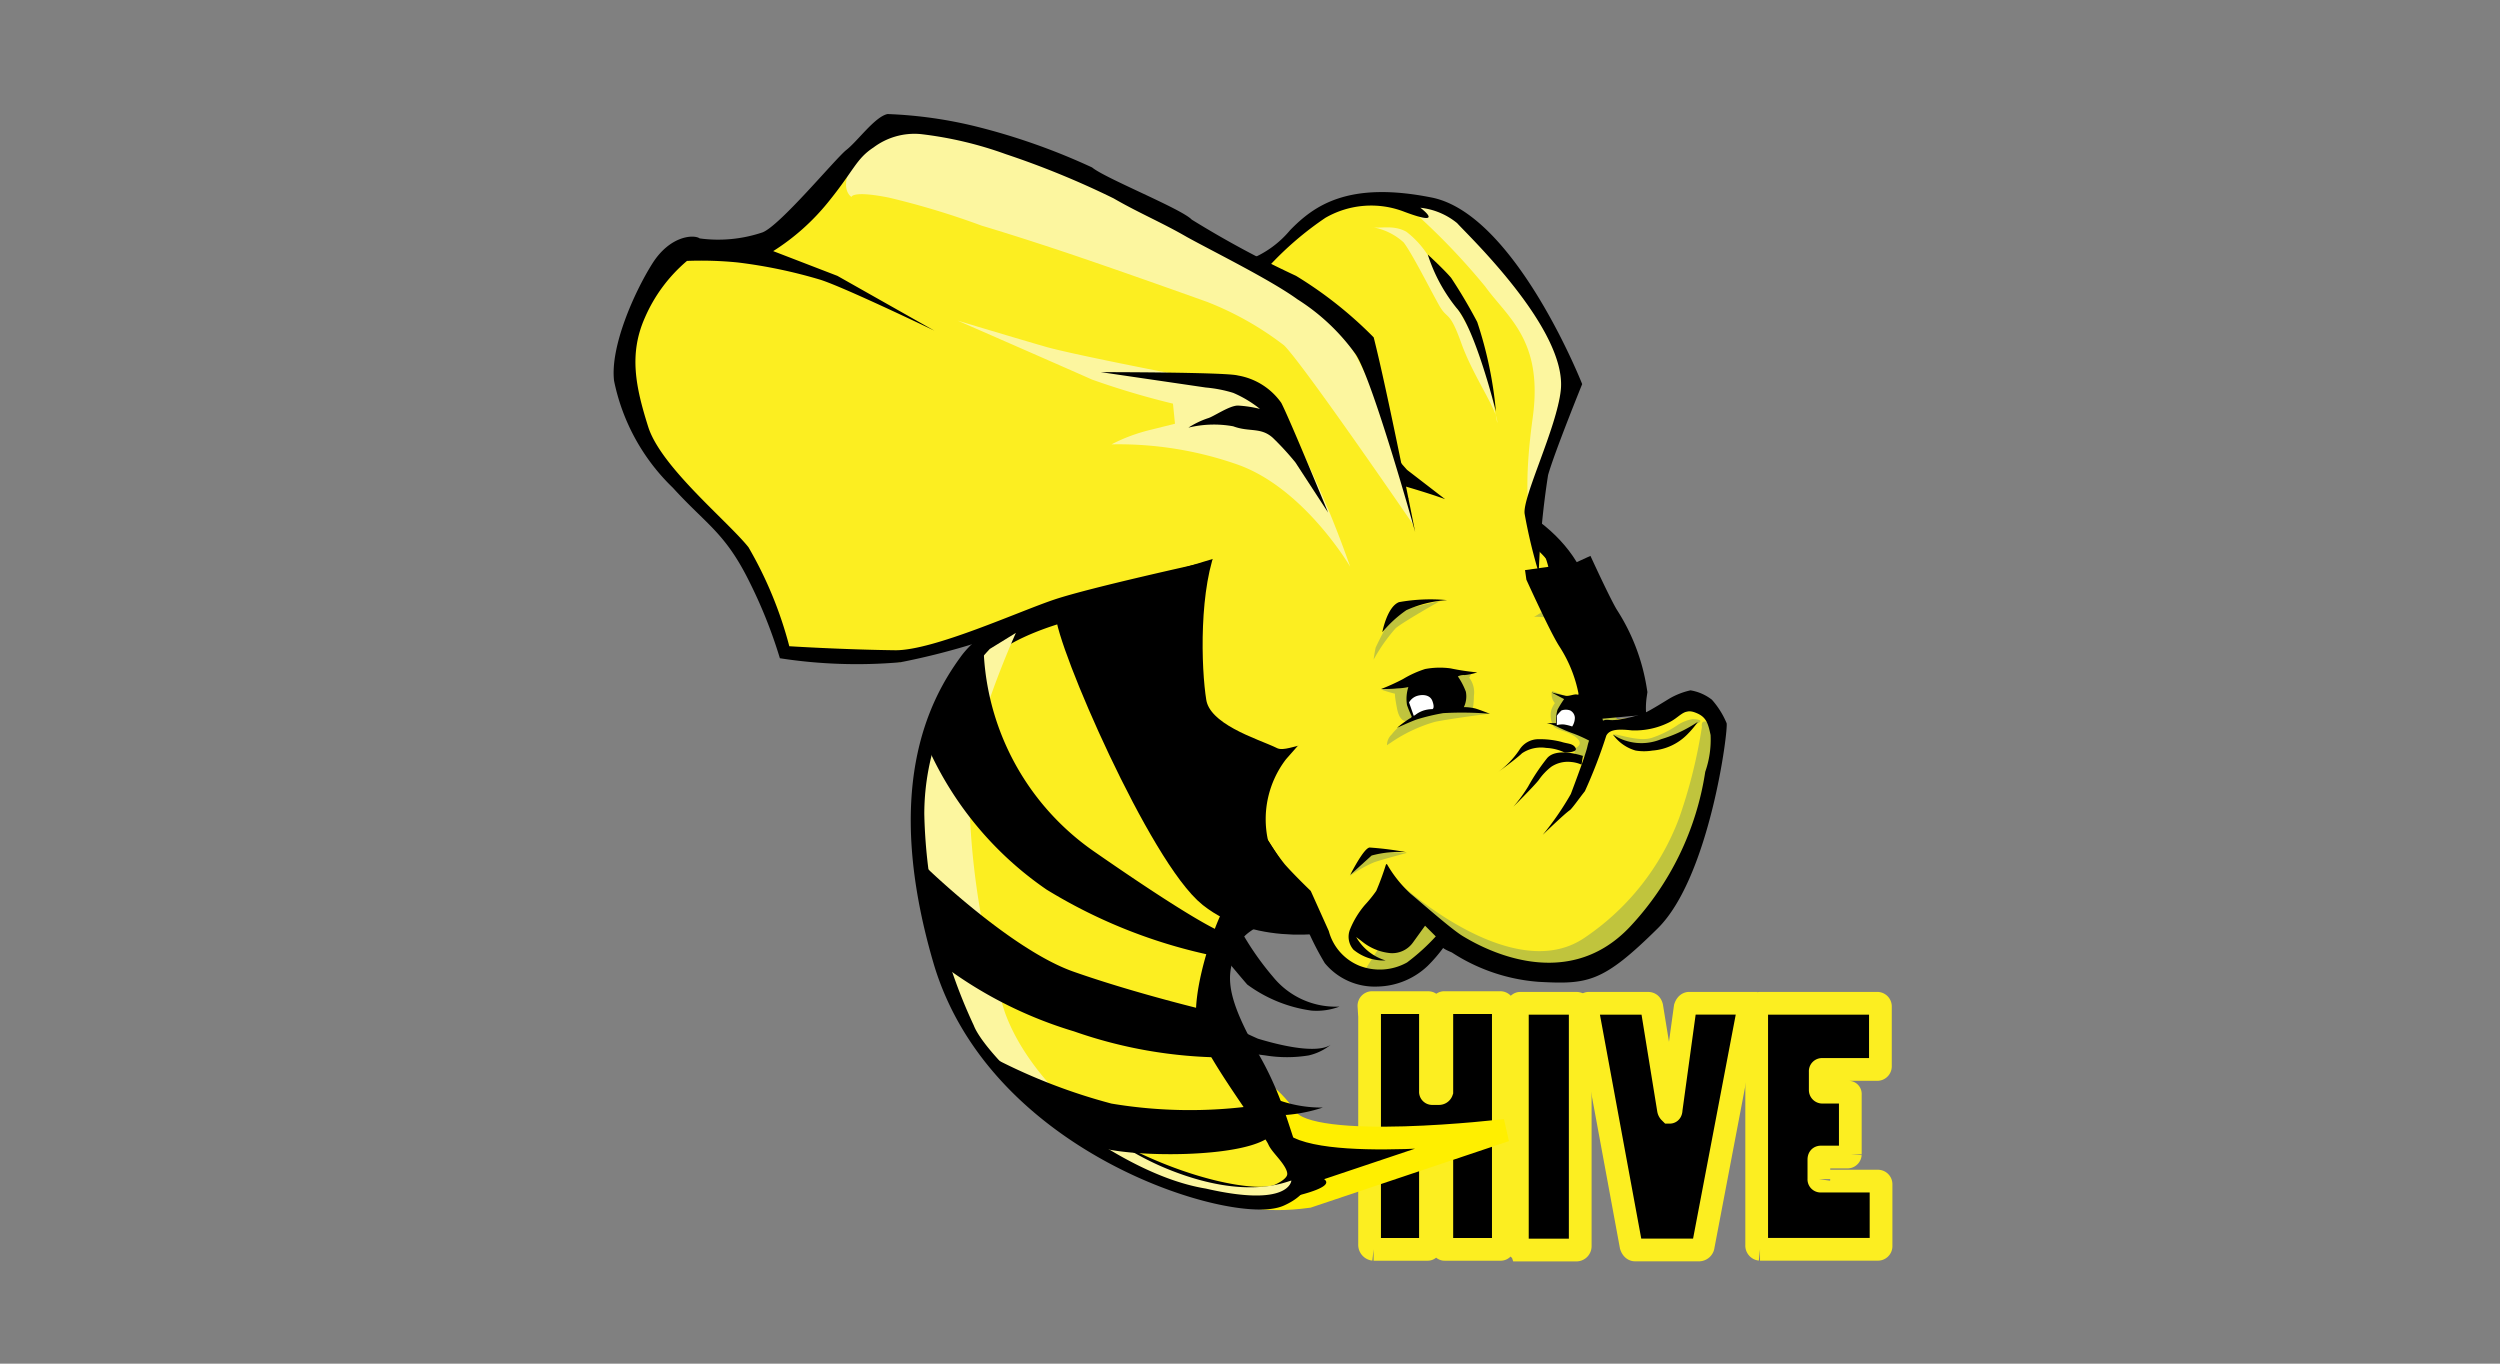 <svg xmlns="http://www.w3.org/2000/svg" width="110" height="60" viewBox="0 0 110 60">
  <rect x="0" y="0" width="110" height="60" fill="#808080" stroke="none"/>
  <g id="Apache-Hive" transform="translate(-515 -5044)">
    <rect id="Rectangle_5925" data-name="Rectangle 5925" width="110" height="60" transform="translate(515 5044)" fill="none"/>
    <g id="hive" transform="translate(542 5049)">
      <g id="Hive_Logo" transform="translate(0 0)">
        <g id="Layer_12" transform="translate(33.233 39.115)">
          <g id="Group_161035" data-name="Group 161035">
            <path id="Path_85693" data-name="Path 85693" d="M113,133.147a.139.139,0,0,1,.147-.147h2.442c.088,0,.118.029.118.118v3.795a.078.078,0,0,0,.088.088h.294a.131.131,0,0,0,.118-.088v-3.795a.108.108,0,0,1,.118-.118h2.442a.135.135,0,0,1,.147.118v10.591c0,.059-.029.147-.118.147h-2.471c-.059,0-.118-.088-.118-.147v-3.795c0-.059-.029-.118-.088-.118h-.324c-.059,0-.088.059-.088.118v3.795c0,.059-.059.147-.118.147h-2.383a.2.2,0,0,1-.177-.206v-10.5Z" transform="translate(-113 -133)" stroke="#fcee21" stroke-width="1"/>
            <path id="Path_85694" data-name="Path 85694" d="M135.376,143.955a.2.2,0,0,1-.176-.206v-10.5c0-.059.059-.147.118-.147h2.471a.165.165,0,0,1,.177.147v10.532a.17.17,0,0,1-.177.177h-2.412Z" transform="translate(-128.669 -133.071)" stroke="#fcee21" stroke-width="1"/>
            <path id="Path_85695" data-name="Path 85695" d="M149.189,137.777a.205.205,0,0,0,.059.118c.029,0,.059-.029.059-.118l.618-4.5c.029-.088.088-.177.177-.177h2.5a.13.13,0,0,1,.118.177l-2,10.5a.19.19,0,0,1-.177.177h-2.824c-.088,0-.147-.088-.176-.177L145.6,133.247c0-.059,0-.147.088-.147h2.589c.088,0,.147.029.177.147Z" transform="translate(-136.01 -133.071)" stroke="#fcee21" stroke-width="1"/>
            <path id="Path_85696" data-name="Path 85696" d="M170.9,133.277a.19.19,0,0,1,.177-.177h5.148a.139.139,0,0,1,.147.147v2.618a.139.139,0,0,1-.147.147h-2.412a.078.078,0,0,0-.088.088v.824a.094.094,0,0,0,.088.088h1.147a.078.078,0,0,1,.088.088v2.648a.127.127,0,0,1-.118.118h-1.177c-.059,0-.088.029-.088.118v.853a.078.078,0,0,0,.088.088h2.5a.139.139,0,0,1,.147.147v2.706a.139.139,0,0,1-.147.147h-5.178a.165.165,0,0,1-.147-.177V133.277Z" transform="translate(-153.867 -133.071)" stroke="#fcee21" stroke-width="1"/>
          </g>
        </g>
        <g id="bee" transform="translate(13.573 16.416)">
          <g id="Layer_49" transform="translate(12.347 26.683)">
            <path id="Path_85697" data-name="Path 85697" d="M92.777,151.09l8.678-2.912s-8.59,1.03-9.59-.5c0,0-2.118-2.942-1.147.647C89.247,143.706,84.775,152.178,92.777,151.09Z" transform="translate(-88.141 -146.542)" stroke="#ffef00" stroke-width="1"/>
          </g>
          <g id="Layer_10" transform="translate(8.353 8.577)">
            <path id="Path_85698" data-name="Path 85698" d="M93.463,90.793a16.222,16.222,0,0,1-4.648,2.648c-2,.53-8.031,1.736-8.59,3-.588,1.265-.883,2,.794,4.942,1.677,2.912,1.441,4.942,2.706,5.413,1.265.5-2.295,1.088-2.324,1.088s-6.737-4.736-6.825-5.737.412-11.12,1.971-11.855,6.443-5.207,9.384-5.3c2.912-.088,7.531,5.8,7.531,5.8" transform="translate(-74.567 -84.997)"/>
          </g>
          <g id="Layer_6" transform="translate(9.216 16.815)">
            <path id="Path_85699" data-name="Path 85699" d="M81.413,113.735a12.647,12.647,0,0,0,2.324,4.03,3.548,3.548,0,0,0,2.912,1.294,2.829,2.829,0,0,1-1.236.176,6.187,6.187,0,0,1-2.824-1.147c-.588-.677-2.236-2.677-2.236-2.677l-1,2.795a16.112,16.112,0,0,0,3.707,2.265c1.559.471,2.736.588,3.207.265a2.429,2.429,0,0,1-.971.471,5.929,5.929,0,0,1-1.912,0c-.706-.088-3.059-.412-3.059-.412l3.03,2.118a5.586,5.586,0,0,0,2.559.588,6.844,6.844,0,0,1-1.589.324c-.471,0-4.207-.53-4.207-.53L77.5,118.384,79.618,113Z" transform="translate(-77.5 -113)"/>
          </g>
          <g id="Layer_5" transform="translate(0 4.577)">
            <path id="Path_85700" data-name="Path 85700" d="M57.653,71.4c-.824,0-7.5.588-9.384,3.207-1.353,1.853-3.295,5.589-1.118,13.032,2.412,8.208,12.915,11.179,14.738,10.355s.177-1.971-.029-2.442c-.177-.441-2.53-3.56-3.03-4.854-.53-1.265,1-5.737,1.677-5.913a2.49,2.49,0,0,1,2.383.382c.588.647,2.118,1.324,2.295-1.324a28.305,28.305,0,0,1,1.177-5.737Z" transform="translate(-46.172 -71.4)" fill="#fcee21" stroke="#000" stroke-width="1"/>
          </g>
          <g id="Layer_22" transform="translate(0.096 6.431)">
            <path id="Path_85701" data-name="Path 85701" d="M49.383,78.406A10.633,10.633,0,0,0,46.5,85.672a23.138,23.138,0,0,0,2.177,9.3c.588,1.53,5.884,6.472,10.208,7.178,3.707.853,3.766-.353,3.766-.353-.324.088-2,.824-5.207-.412-3.236-1.236-6.413-4.177-7.413-7.031a34.006,34.006,0,0,1-1.559-9.8C48.5,82.172,50.53,77.7,50.53,77.7Z" transform="translate(-46.5 -77.7)" fill="#fcf69f"/>
          </g>
          <g id="Layer_8" transform="translate(0.096 2.645)">
            <path id="Path_85702" data-name="Path 85702" d="M67.8,67.7c0,1.294,4.119,10.767,6.3,12.5s5.5,1.147,6.207.883-2.736-5.5-3.059-6.119c-.324-.677-3.471-8.914-3.207-9.679s-2.089-.382-2.942-.235C70.271,65.174,67.8,67.7,67.8,67.7Z" transform="translate(-61.534 -64.83)" stroke="#000" stroke-width="1"/>
            <path id="Path_85703" data-name="Path 85703" d="M68.685,143.53a20.924,20.924,0,0,1-6.325-.088A25.112,25.112,0,0,1,57.3,141.5s3.207,3.265,4.354,3.795,6.943.618,7.825-.559C70.391,143.53,68.685,143.53,68.685,143.53Z" transform="translate(-54.123 -118.945)"/>
            <path id="Path_85704" data-name="Path 85704" d="M59.679,120.943a20.289,20.289,0,0,1-6.59-1.147A18.437,18.437,0,0,1,47.471,117l-.971-4.5s3.795,3.707,6.59,4.677c2.765.971,6,1.736,6,1.736" transform="translate(-46.5 -98.476)"/>
            <path id="Path_85705" data-name="Path 85705" d="M47.3,85.095a15.047,15.047,0,0,0,5.148,6.09,22.975,22.975,0,0,0,7.5,2.942L60.3,93.1s-.677-.059-5.8-3.618A11.313,11.313,0,0,1,49.683,80.8c-.677.118-1.736,2.383-1.736,2.383Z" transform="translate(-47.065 -76.102)"/>
          </g>
          <g id="Layer_4" transform="translate(11.843)">
            <path id="Path_85706" data-name="Path 85706" d="M103.572,60.977c-.618-3.089-4.03-4.56-6.384-5s-9.09.177-10.032,2.177c-.912,2.03-.794,5.707-.559,7.149s2.589,2.089,3.413,2.5c.853.382,1.942-.794,2.912.265.941,1.059,4.707,3.383,5.472,3.354.794,0,2.706-1.942,2.706-1.942Z" transform="translate(-86.43 -55.841)" fill="#fcee21" stroke="#000" stroke-width="1"/>
          </g>
        </g>
        <g id="other_ear">
          <g id="Layer_20" transform="translate(28.496 3.832)">
            <path id="Path_85707" data-name="Path 85707" d="M108.7,26.841l1.412-4.413.5-1.5a44.451,44.451,0,0,0-3.766-5.854c-1.559-1.824-2.795-1.706-2.795-1.706a4.853,4.853,0,0,0-3.971.235A8.656,8.656,0,0,0,96.9,15.839l.971.265,3.677,7.943,3.471,4.03,4.06.912" transform="translate(-96.9 -13.063)" fill="#fcee21"/>
          </g>
          <g id="Layer_21" transform="translate(33.35 3.902)">
            <path id="Path_85708" data-name="Path 85708" d="M119.1,13.565a29.511,29.511,0,0,1,3.324,3.442c.971,1.353,2.559,2.353,2.089,5.766s-.088,4.472-.088,4.472l1.559-6.443a20.207,20.207,0,0,0-2.854-4.677c-2.03-2.559-3.265-2.824-3.265-2.824Z" transform="translate(-117.423 -13.3)" fill="#fcf69f"/>
            <path id="Path_85709" data-name="Path 85709" d="M116.106,18.647a4.086,4.086,0,0,0-1.177-1.441c-.588-.324-1.147-.118-1.53-.206a2.715,2.715,0,0,1,1.412.677c.382.5,1.177,2.089,1.559,2.765s.441.177.971,1.647c.53,1.5,1.618,2.971,1.589,3.53l-.588-2.971Z" transform="translate(-113.4 -15.912)" fill="#fcf69f"/>
          </g>
          <g id="Layer_19" transform="translate(27.937 3.456)">
            <path id="Path_85710" data-name="Path 85710" d="M136.5,67.906l1.059-3.03a5.42,5.42,0,0,0-.618-1.677c-.294-.324,1.294,1.324,1.294,1.324Z" transform="translate(-124.291 -48.044)"/>
            <path id="Path_85711" data-name="Path 85711" d="M107.767,28.527a36.328,36.328,0,0,1,.412-4.3c.294-1.03,1.5-4,1.5-4s-2.942-7.472-6.619-8.208-5.178.353-6.237,1.441A4.416,4.416,0,0,1,95,14.76l3.412,9.031s3.56.883,5.236,1.5L101.972,24a43.819,43.819,0,0,1-3.148-3.971c-.765-1.265-2.765-4.383-2.765-4.383l-.177-.588a14.186,14.186,0,0,1,2.5-2.148,4.031,4.031,0,0,1,3.471-.265c1.883.706.706-.177.706-.177a3.069,3.069,0,0,1,1.618.677c.441.5,4.854,4.677,4.56,7.355-.176,1.647-1.706,4.736-1.589,5.442A22.825,22.825,0,0,0,107.767,28.527Z" transform="translate(-95 -11.783)"/>
            <path id="Path_85712" data-name="Path 85712" d="M123.977,24.071a17.49,17.49,0,0,1,.824,3.942s-.912-3.648-1.736-4.56A7.26,7.26,0,0,1,121.8,21.1s.735.677,1.03,1.03A22.5,22.5,0,0,1,123.977,24.071Z" transform="translate(-113.916 -18.359)"/>
          </g>
          <g id="Layer_9">
            <g id="Group_161036" data-name="Group 161036">
              <path id="Path_85713" data-name="Path 85713" d="M37.1,19.827l-8.767,1.147L20.947,23.21l-6.531,2.353-5.06-.618L7.885,21.122l-4.03-4.177a18.94,18.94,0,0,1-1.265-4.8c-.118-2,2.324-4.5,2.324-4.5l3.177-.206,2.383-1.471L13.651,2l2.795.206,1.647.088,8.414,3.971,5.8,3.589,2.412,1.736Z" transform="translate(-1.835 -1.422)" fill="#fcee21"/>
              <path id="Path_85714" data-name="Path 85714" d="M51.5,31s2.736.824,3.766,1.118c1.03.324,6.237,1.324,6.237,1.324s3.354.206,4.5,2.03a46.82,46.82,0,0,1,2.765,6.354s-2.03-3.471-4.972-4.5a15.786,15.786,0,0,0-5.531-.883A7.6,7.6,0,0,1,60,35.8l1.059-.265-.088-.883a35.884,35.884,0,0,1-3.56-1.059C56.148,33.03,51.5,31,51.5,31Z" transform="translate(-36.36 -21.891)" fill="#fcf69f"/>
              <path id="Path_85715" data-name="Path 85715" d="M35.03,5.45s.029-.294,1.647.029a35.28,35.28,0,0,1,4.089,1.236s1.795.53,4.3,1.383,5.619,1.971,5.619,1.971a13.771,13.771,0,0,1,3.383,1.912c.883.883,5.678,7.884,5.678,7.884-1.118-6.178-3.736-9.355-3.736-9.355s-11.885-6.8-15.033-7.531S36.766,2.6,36.766,2.6,35.03,3.832,34.854,4.538C34.648,5.215,35.03,5.45,35.03,5.45Z" transform="translate(-24.567 -1.784)" fill="#fcf69f"/>
              <path id="Path_85716" data-name="Path 85716" d="M35.3,18.442s-1.236-6.266-1.824-8.561A17.782,17.782,0,0,0,30.06,7.175,43.824,43.824,0,0,1,25.47,4.7c-.441-.471-3.824-1.824-4.383-2.295A28.471,28.471,0,0,0,16.027.614,19.178,19.178,0,0,0,12.085.055c-.559.118-1.324,1.206-1.824,1.589-.5.412-2.912,3.324-3.677,3.618a6.088,6.088,0,0,1-2.765.265C3.583,5.351,2.524,5.38,1.73,6.645S-.123,10.293.053,11.793A9.036,9.036,0,0,0,2.642,16.5C4.113,18.118,4.937,18.471,6,20.619A21.3,21.3,0,0,1,7.349,24a22.173,22.173,0,0,0,5.3.177A31.078,31.078,0,0,0,19.469,22c1.206-.647,5.766-1.765,6.531-2.206,0,0-4.972,1.088-6.56,1.618s-5.3,2.236-7,2.236c-2.353-.029-4.677-.177-4.677-.177a17.378,17.378,0,0,0-1.795-4.354c-.912-1.147-3.854-3.53-4.413-5.3s-.853-3.207-.147-4.8a6.817,6.817,0,0,1,1.853-2.5A16.215,16.215,0,0,1,5.5,6.586a21.843,21.843,0,0,1,3.648.765c1.088.353,5,2.236,5,2.236L9.879,7.175,7.055,6.086A9.921,9.921,0,0,0,9.467,3.939c1.147-1.412,1.236-1.912,2-2.412A3,3,0,0,1,13.556.938a16.589,16.589,0,0,1,3.736.883,38.194,38.194,0,0,1,4.736,1.942c1.118.647,2.118,1.059,3.236,1.706,1.118.618,3.677,1.883,4.854,2.736a9.164,9.164,0,0,1,2.559,2.412C33.413,11.675,35.3,18.442,35.3,18.442Z" transform="translate(-0.034 -0.037)"/>
              <path id="Path_85717" data-name="Path 85717" d="M82.9,44.878s-1.677-4.089-2.059-4.825a2.935,2.935,0,0,0-1.912-1.206C78.4,38.7,72.9,38.7,72.9,38.7l4.619.677a5.85,5.85,0,0,1,1.206.235,5.063,5.063,0,0,1,1.177.706,5.154,5.154,0,0,0-.971-.147c-.382,0-1.088.5-1.324.559a3.8,3.8,0,0,0-.853.412,4.755,4.755,0,0,1,1.971-.059c.706.265,1.206.029,1.736.5a12.229,12.229,0,0,1,1,1.088Z" transform="translate(-51.464 -27.326)"/>
            </g>
          </g>
        </g>
      </g>
      <g id="Layer_13" transform="translate(28.614 19.876)">
        <g id="Layer_17" transform="translate(0.081 0.647)">
          <path id="Path_85718" data-name="Path 85718" d="M99.378,83.921l-1.706-2.677a4.34,4.34,0,0,1,.794-3.56l1.294-1.471,4.266-5.472,4.736-.941,1.942.029L113,75.919l1.971-.147,1.883-.324.5.853-1.971,7.3-3.442,2.971-4,.177-2.412-1.324-1.912,1.471-1.853.177-1.03-.912Z" transform="translate(-97.577 -69.8)" fill="#fcee21"/>
        </g>
        <g id="Layer_15" transform="translate(3.766 0.321)">
          <path id="Path_85719" data-name="Path 85719" d="M113.659,98.038s4.942,4.589,8.149,2.471a10.99,10.99,0,0,0,4.207-5.3,22.447,22.447,0,0,0,1-4c-.088-.677.883.265.883.265l-2,7.325s-2.942,2.971-4.825,3.118-5.236-1.53-5.236-1.53l-2.03,1.618-1.706.029.971-1.53Z" transform="translate(-111.512 -84.415)" fill="#c0c43d"/>
          <path id="Path_85720" data-name="Path 85720" d="M110.1,111.418a5.393,5.393,0,0,1,1.088-.618c.441-.147,1.441-.412,1.441-.412l-1.618-.088Z" transform="translate(-110.1 -98.059)" fill="#c0c43d"/>
          <path id="Path_85721" data-name="Path 85721" d="M149.5,91.306c.059-.147,1.059.324,1.706.118a4.555,4.555,0,0,0,1.088-.53A1.725,1.725,0,0,1,153,90.6c.147,0,.471.029.294.147s-1.324.912-1.324.912l-1.294.177Z" transform="translate(-137.909 -84.155)" fill="#c0c43d"/>
          <path id="Path_85722" data-name="Path 85722" d="M113.7,75.489a7.653,7.653,0,0,1,.971-1.383c.353-.294,1.971-1.206,1.971-1.206l-2,.471a17.379,17.379,0,0,0-.853,1.589C113.729,75.253,113.7,75.489,113.7,75.489Z" transform="translate(-112.641 -71.662)" fill="#c0c43d"/>
          <path id="Path_85723" data-name="Path 85723" d="M138.377,68.694s-.177-.059-.118.382.294,1-.029,1.236c-.324.206-.53.324-.53.324a2.458,2.458,0,0,1,1.383.353,2.677,2.677,0,0,1,.912,1.412c.088.471.206,1.412-.147,1.794s.794,1.383.794,1.383l.706-.382-.588-3Z" transform="translate(-129.581 -68.691)" fill="#c0c43d"/>
          <path id="Path_85724" data-name="Path 85724" d="M140.2,86.518a.609.609,0,0,0,.147.412.984.984,0,0,0-.176.382,1.037,1.037,0,0,0,.088.588s0,.118.471.265.941.471.588.706.206.53.206.53l.677-.706-.206-1.03-.794-.912-.971-.353" transform="translate(-131.312 -81.19)" fill="#c0c43d"/>
          <path id="Path_85725" data-name="Path 85725" d="M118.855,83.6l-.118.235a1.064,1.064,0,0,1,.206.794,3.866,3.866,0,0,1-.059.647l.706.147s-1.618.206-2.353.353a6.668,6.668,0,0,0-1.942.912l-.177.118a.642.642,0,0,1,.206-.471,2.5,2.5,0,0,1,.441-.441l.206-.147s-.294.059-.412-.559-.088-.647-.088-.647a5.446,5.446,0,0,1-.588-.177,6.762,6.762,0,0,1,1.294-.382l2.677-.382" transform="translate(-113.471 -79.214)" fill="#c0c43d"/>
        </g>
        <g id="Layer_14">
          <path id="Path_85726" data-name="Path 85726" d="M143.753,74.307a4.81,4.81,0,0,1,.029-1.118,7.415,7.415,0,0,0-1.088-2.824c-.324-.5-1.265-2.559-1.265-2.559L141.4,67.6" transform="translate(-128.427 -67.6)" fill="none" stroke="#000" stroke-width="3"/>
          <path id="Path_85727" data-name="Path 85727" d="M132.2,95.071a3.947,3.947,0,0,0,.971-1,.983.983,0,0,1,.824-.471,3.807,3.807,0,0,1,1.03.118c.265.088.5.059.618.265s-.471.206-.471.206a2.13,2.13,0,0,0-.824-.206,1.5,1.5,0,0,0-1.059.235C133.053,94.453,132.2,95.071,132.2,95.071Z" transform="translate(-121.933 -85.951)"/>
          <path id="Path_85728" data-name="Path 85728" d="M137.66,95.734s-1.177-.412-1.589.118a8.933,8.933,0,0,0-.824,1.236,6.662,6.662,0,0,1-.647.883s.941-.941,1.118-1.177a2.575,2.575,0,0,1,.559-.588A1.318,1.318,0,0,1,137.13,96a1.47,1.47,0,0,1,.471.118Z" transform="translate(-123.627 -87.35)"/>
          <path id="Path_85729" data-name="Path 85729" d="M109.567,92.649a12.675,12.675,0,0,0,1.236-1.795c.176-.471.677-1.795.735-2.118a2.205,2.205,0,0,1,.559-1.03c.265-.206.324-.059.735-.118a5.221,5.221,0,0,0,1.265-.324c.206-.088.912-.53,1.059-.618a3.225,3.225,0,0,1,.912-.353,2.077,2.077,0,0,1,.941.412,3.691,3.691,0,0,1,.647,1.03c.088.235-.735,6.766-3.03,9.031-2.412,2.383-3.059,2.471-5.236,2.353a8.1,8.1,0,0,1-3.824-1.294c-.559-.235-.353-.235-.353-.235a6.693,6.693,0,0,1-.706.824,3.3,3.3,0,0,1-2.206.912,2.847,2.847,0,0,1-2.324-1.03,12.288,12.288,0,0,1-1.088-2.324l-.353-.912a4.793,4.793,0,0,1-.706-1.03,5.809,5.809,0,0,1-.53-1.441,10.406,10.406,0,0,0,.912,1.353c.412.471,1.147,1.177,1.147,1.177l.794,1.765a2.281,2.281,0,0,0,1.353,1.53,2.467,2.467,0,0,0,2.089-.147,9.126,9.126,0,0,0,1.265-1.147l-.471-.471-.53.735a1.121,1.121,0,0,1-1,.471,2.318,2.318,0,0,1-1.265-.53l-.235-.177a2.237,2.237,0,0,0,1.294,1.03,2.1,2.1,0,0,1-1.412-.471.862.862,0,0,1-.147-.912,3.924,3.924,0,0,1,.647-1.059,5.685,5.685,0,0,0,.5-.618A11.81,11.81,0,0,0,102.654,94c.029-.088.059-.059.059-.059a5.525,5.525,0,0,0,1.03,1.294c.5.412,1.824,1.589,2.324,1.883s4.413,2.706,7.355-.441a12.764,12.764,0,0,0,3.295-6.8,4.293,4.293,0,0,0,.235-1.618c-.118-.559-.206-.824-.706-1s-.647.235-1.177.471a3.351,3.351,0,0,1-1.589.324c-.559-.059-.971-.059-1.118.235a22.073,22.073,0,0,1-.941,2.442c-.235.294-.5.677-.647.824C110.538,91.708,109.567,92.649,109.567,92.649Z" transform="translate(-97.3 -80.794)"/>
          <path id="Path_85730" data-name="Path 85730" d="M151.226,92.265a2.4,2.4,0,0,0,1.559-.735,4.043,4.043,0,0,0,.441-.53,5.928,5.928,0,0,1-1.618.765,2.258,2.258,0,0,1-2.118-.206,1.84,1.84,0,0,0,1,.706A2.286,2.286,0,0,0,151.226,92.265Z" transform="translate(-134.134 -84.116)"/>
          <path id="Path_85731" data-name="Path 85731" d="M111.141,110.147a4.58,4.58,0,0,1,1.53-.147,13.974,13.974,0,0,0-1.618-.206c-.265.029-.853,1.206-.853,1.206Z" transform="translate(-106.405 -97.379)"/>
          <path id="Path_85732" data-name="Path 85732" d="M118.536,83.953a1.091,1.091,0,0,1-.088.677,2.223,2.223,0,0,1,.5.059c.206.059.647.235.647.235a14.47,14.47,0,0,0-2.059-.029,9.159,9.159,0,0,0-1.118.265c-.206.059-.912.382-.912.382a5.558,5.558,0,0,1,.559-.412c.088-.029.088-.088.088-.088a5.233,5.233,0,0,1-.206-.5,1.684,1.684,0,0,1,.059-.794,2.708,2.708,0,0,1-.5.059c-.206.029-.706.029-.706.029a9.178,9.178,0,0,0,.971-.441,4.571,4.571,0,0,1,.971-.441,3.515,3.515,0,0,1,1.118-.029,10.427,10.427,0,0,0,1.177.177,2.393,2.393,0,0,1-.559.118.566.566,0,0,0-.294.059A3.075,3.075,0,0,1,118.536,83.953Z" transform="translate(-109.652 -78.393)"/>
          <path id="Path_85733" data-name="Path 85733" d="M140.071,87.365a1.653,1.653,0,0,0-.059.588H139.6a2.052,2.052,0,0,1,.5.177,6.5,6.5,0,0,0,.706.294,6.208,6.208,0,0,1,.706.324l.588-.794-.118-.471a1.378,1.378,0,0,0-.324-.559,2.545,2.545,0,0,0-.765-.235c-.147,0-.324.088-.471.059s-.618-.147-.618-.147l.559.294A4.649,4.649,0,0,0,140.071,87.365Z" transform="translate(-127.156 -81.011)"/>
          <path id="Path_85734" data-name="Path 85734" d="M141.1,89.866a.915.915,0,0,1,.324-.029,2,2,0,0,1,.353.088.717.717,0,0,0,.118-.382.379.379,0,0,0-.206-.324.562.562,0,0,0-.382,0,1.286,1.286,0,0,0-.206.235Z" transform="translate(-128.215 -82.835)" fill="#fff"/>
          <path id="Path_85735" data-name="Path 85735" d="M140.9,75.3a1.937,1.937,0,0,1,.588.088,2.084,2.084,0,0,1,.441.294l.147.265a2.449,2.449,0,0,0-.618-.412C141.282,75.477,140.9,75.3,140.9,75.3Z" transform="translate(-128.074 -73.035)"/>
          <path id="Path_85736" data-name="Path 85736" d="M117.854,72.72a5.13,5.13,0,0,0-1.794.441,5.209,5.209,0,0,0-1.059.971s.206-1.118.735-1.324A7.876,7.876,0,0,1,117.854,72.72Z" transform="translate(-109.793 -71.19)"/>
        </g>
        <g id="Layer_16" transform="translate(6.384 5.707)">
          <path id="Path_85737" data-name="Path 85737" d="M119.294,87.058c.206-.088.618-.118.735.206s0,.353,0,.353a1.4,1.4,0,0,0-.382.059,1.2,1.2,0,0,0-.382.206l-.059.029L119,87.323A.625.625,0,0,1,119.294,87.058Z" transform="translate(-119 -86.999)" fill="#fff"/>
        </g>
      </g>
    </g>
  </g>
</svg>
